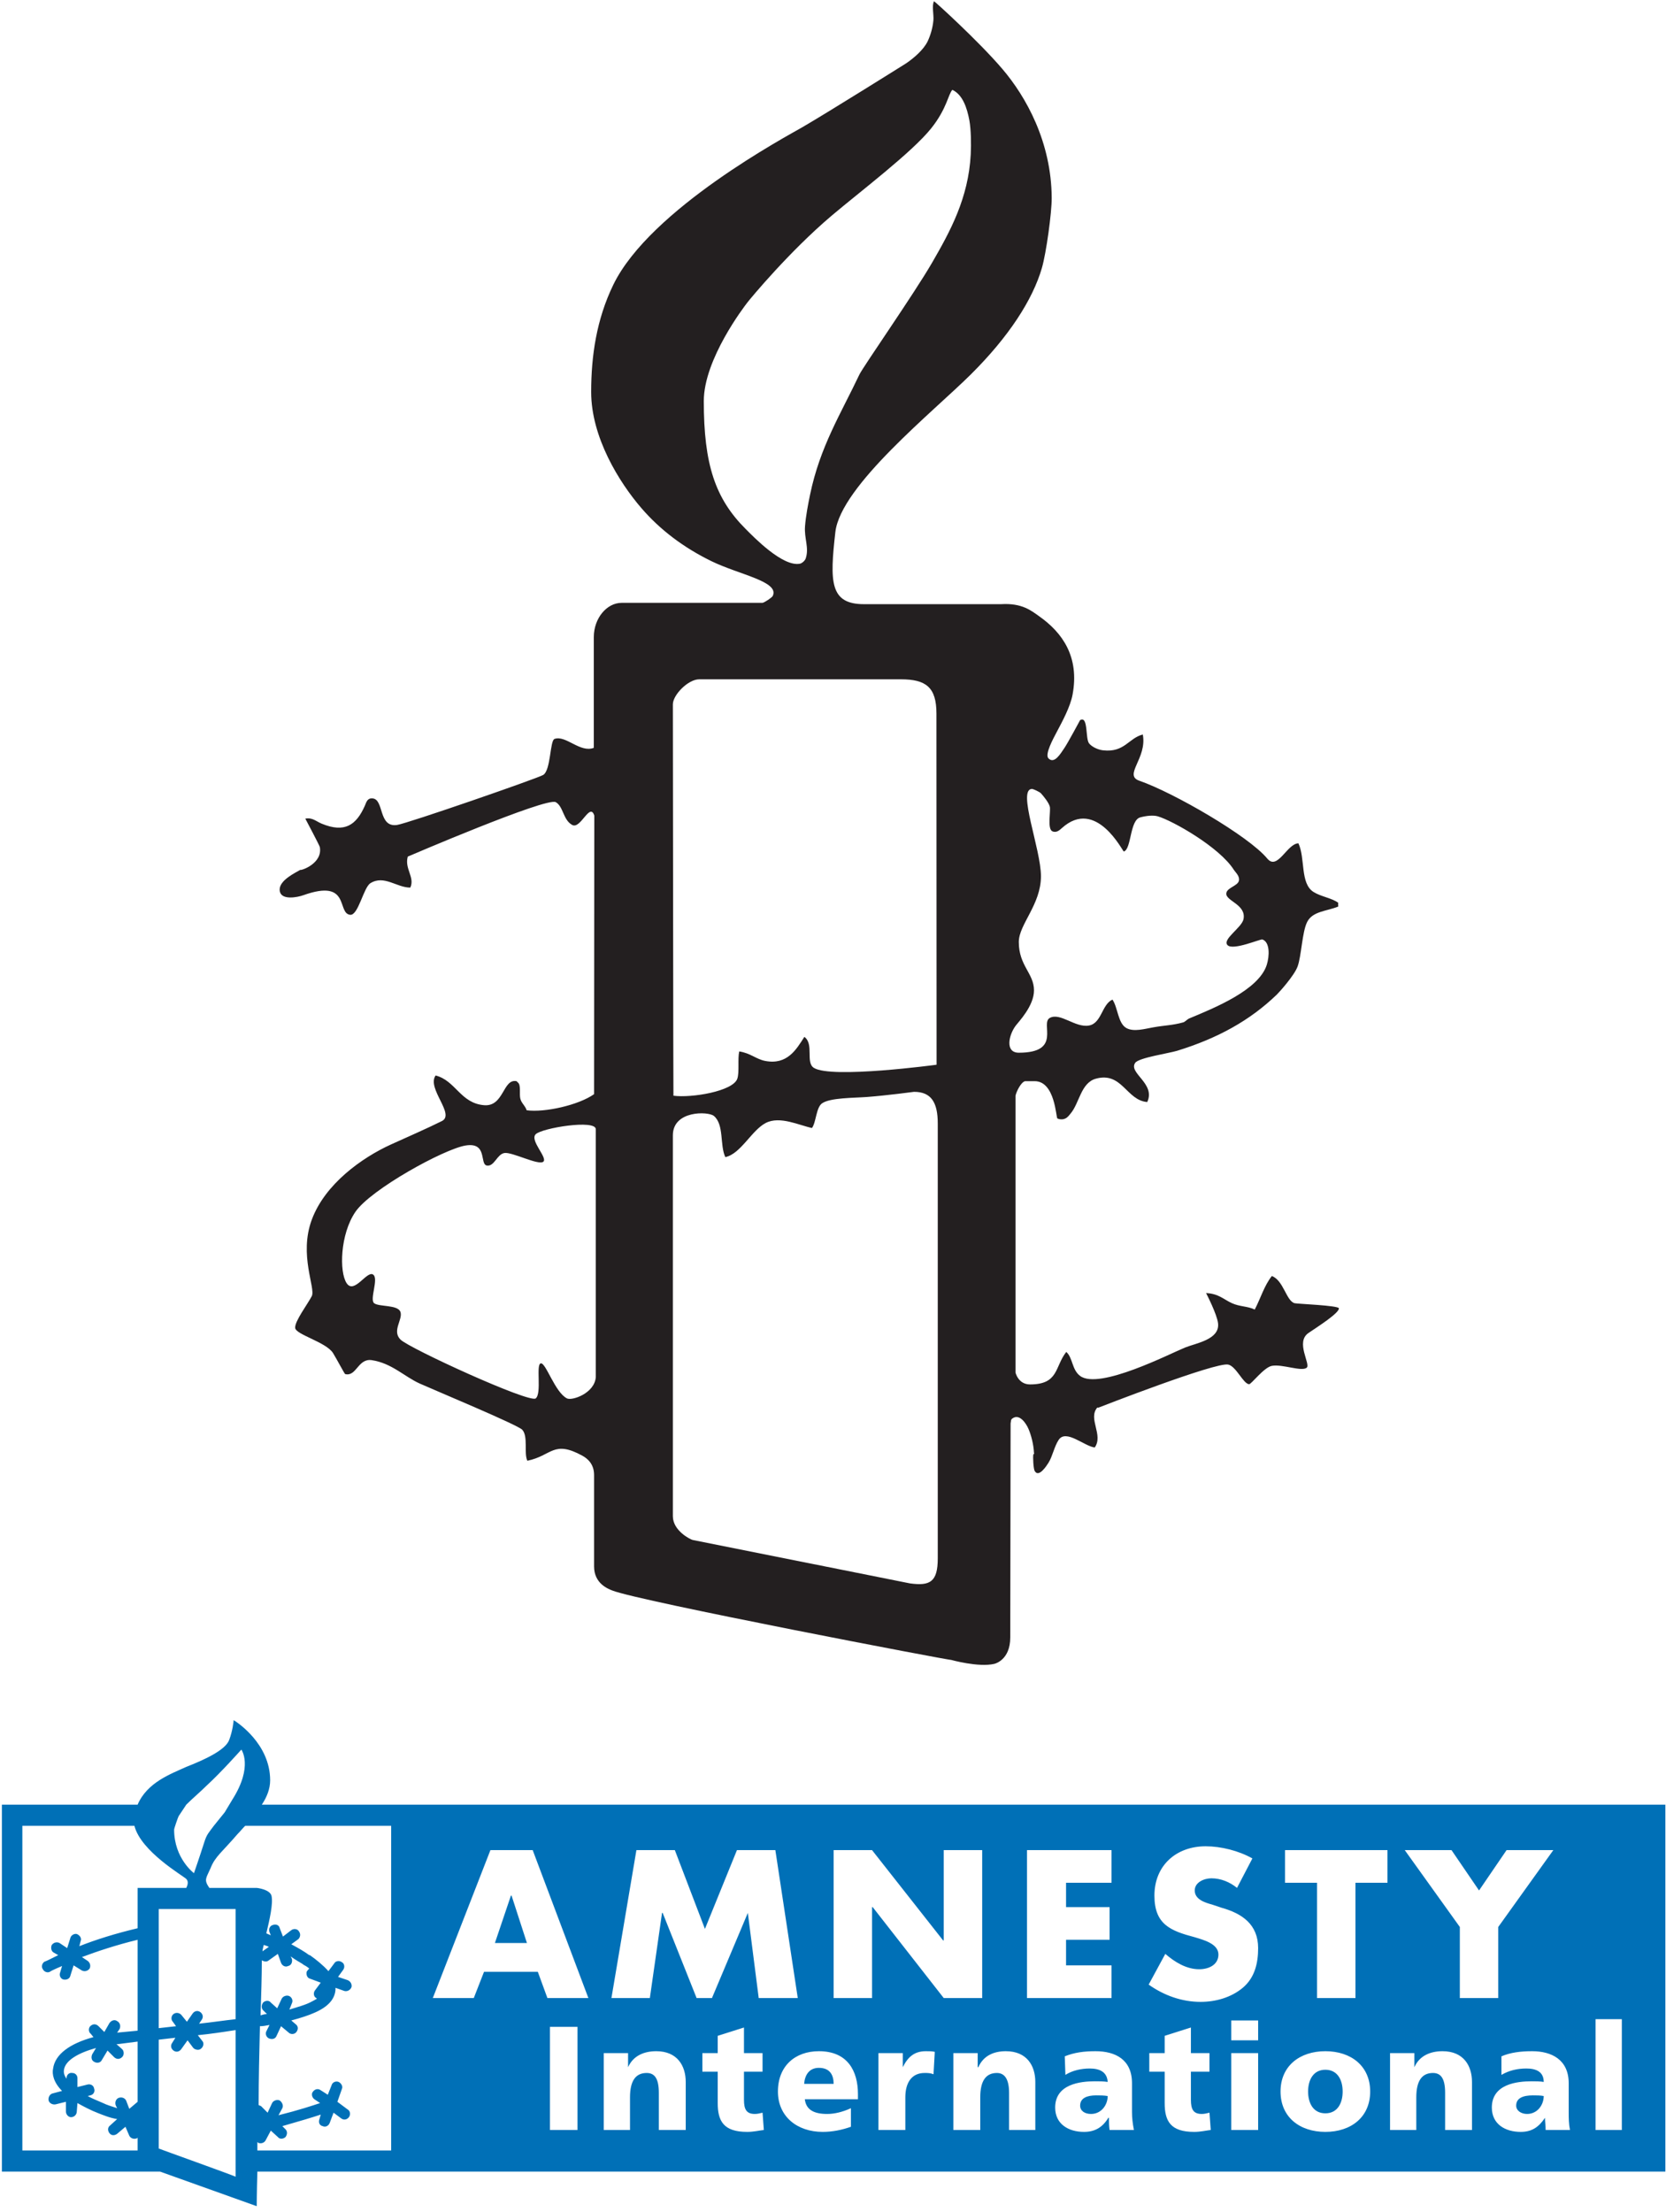 <?xml version="1.0" encoding="UTF-8"?>
<svg xmlns="http://www.w3.org/2000/svg" xmlns:xlink="http://www.w3.org/1999/xlink" width="287pt" height="381pt" viewBox="0 0 287 381" version="1.1">
<g id="surface1">
<path style=" stroke:none;fill-rule:evenodd;fill:rgb(13.699%,12.199%,12.5%);fill-opacity:1;" d="M 161.547 268.438 C 161.547 272.523 160.188 273.203 156.777 272.746 L 119.32 265.262 C 118.922 265.172 115.914 263.672 115.914 261.172 L 115.914 195.559 C 115.914 191.246 122.027 191.414 122.988 192.227 C 124.77 193.742 123.973 197.234 124.949 199.312 C 127.578 198.797 129.496 194.672 131.922 193.43 C 134.348 192.18 137.691 193.844 139.879 194.301 C 140.613 193.281 140.582 190.77 141.621 190.047 C 143.02 189.074 147.098 189.129 149.359 188.957 C 152.77 188.699 157.465 188.07 157.465 188.07 C 160.41 188.07 161.547 189.887 161.547 193.52 Z M 120.453 117.012 L 155.191 117.012 C 159.504 117.012 161.32 118.371 161.32 122.91 L 161.344 183.402 C 161.344 183.402 143.211 185.852 140.203 183.941 C 138.73 183.012 140.266 179.844 138.566 178.605 C 137.199 180.742 135.633 183.488 131.812 182.746 C 130.25 182.441 129.266 181.395 127.348 181.113 C 127.051 182.391 127.398 184.656 127.02 185.801 C 126.285 187.984 119.098 189.156 116.012 188.738 C 115.98 188.57 115.922 123.871 115.914 121.324 C 115.914 119.711 118.531 117.012 120.453 117.012 Z M 128.438 91.102 C 123.211 85.875 121.242 80.004 121.242 69.09 C 121.242 61.844 128.254 52.75 128.762 52.09 C 129.316 51.371 135.977 43.328 143.254 37.16 C 148.152 33.012 157.102 26.254 160.41 22.113 C 163.137 18.707 163.379 16.129 164.066 15.477 C 165.828 16.305 166.586 18.547 166.996 20.75 C 167.27 22.234 167.32 24.805 167.227 26.59 C 166.836 34.137 163.672 39.879 160.582 45.227 C 157.434 50.66 148.668 63.207 148.051 64.512 C 144.828 71.316 141.262 76.934 139.547 85.219 C 139.234 86.734 138.812 88.879 138.68 90.664 C 138.52 92.758 139.426 94.371 138.789 96.223 C 138.668 96.559 138.188 97.02 137.805 97.098 C 134.844 97.688 129.836 92.504 128.438 91.102 Z M 174.941 176.719 C 175.43 176.047 178.125 173.312 178.125 170.59 C 178.125 167.656 175.508 166.367 175.508 162.258 C 175.508 159.234 179.324 155.832 179.324 150.93 C 179.324 146.23 175.172 135.891 177.801 135.891 C 178.008 135.914 179.098 136.398 179.324 136.652 C 179.801 137.18 180.656 138.23 180.848 138.938 C 181.039 139.648 180.375 142.766 181.285 143.188 C 181.988 143.516 182.555 142.973 182.922 142.645 C 188.832 137.297 193.434 146.727 193.598 146.676 C 194.938 146.262 194.598 141.277 196.434 140.793 C 197.52 140.504 198.68 140.391 199.461 140.617 C 202.035 141.375 210.117 145.953 212.559 149.84 C 212.832 150.27 213.594 150.898 213.43 151.691 C 213.238 152.613 211.363 152.891 211.254 153.871 C 211.094 155.195 214.727 155.785 214.219 158.328 C 213.918 159.801 210.488 161.824 211.469 162.805 C 212.402 163.777 217.141 161.715 217.465 161.824 C 218.809 162.285 218.688 164.711 218.227 166.188 C 216.855 170.547 209.16 173.641 204.82 175.449 C 204.555 175.559 204.152 176.012 203.844 176.102 C 201.926 176.637 200.684 176.598 198.613 176.973 C 197.273 177.207 195.305 177.793 194.035 177.082 C 192.57 176.258 192.578 173.527 191.637 172.18 C 189.785 173.047 189.785 176.238 187.609 176.648 C 185.25 177.086 182.652 174.355 180.848 175.34 C 179.129 176.27 183.047 181.332 175.508 181.332 C 173.121 181.332 173.75 178.348 174.941 176.719 Z M 102.637 237.215 C 102.422 240.016 98.539 241.312 97.676 240.879 C 95.598 239.844 94.008 234.625 93.148 234.844 C 92.285 235.055 93.363 240.016 92.285 240.879 C 91.207 241.742 70.5 232.258 68.988 230.742 C 67.48 229.234 69.422 227.293 68.988 225.996 C 68.559 224.707 65.324 225.137 64.461 224.488 C 63.602 223.844 65.324 220.176 64.246 219.531 C 63.168 218.883 61.012 222.98 59.719 221.039 C 58.422 219.098 58.582 212.617 61.227 208.742 C 63.875 204.867 76.496 197.918 80.207 197.316 C 84.043 196.691 82.578 200.551 83.871 200.766 C 85.168 200.98 85.598 198.824 86.895 198.609 C 88.188 198.391 92.715 200.766 93.578 200.121 C 94.441 199.473 91.207 196.449 92.285 195.375 C 93.363 194.297 102.637 192.785 102.637 194.512 Z M 223.02 224.48 C 221.57 224.082 221.117 220.543 219.098 219.797 C 217.777 221.477 217.207 223.539 216.156 225.57 C 214.859 224.965 213.617 225.102 212.234 224.48 C 210.828 223.855 209.945 222.824 207.77 222.738 C 207.77 222.738 209.676 226.398 209.836 227.973 C 210.121 230.75 206.047 231.352 204.168 232.109 C 201.57 233.156 189.387 239.445 186.082 237.016 C 184.633 235.949 184.832 233.887 183.684 232.871 C 181.672 235.441 182.41 238.469 177.438 238.469 C 175.395 238.469 174.941 236.422 174.941 236.422 L 174.941 188.75 C 175.07 188.074 175.879 186.383 176.598 186.234 L 178.234 186.234 C 181.777 186.234 181.906 192.535 182.156 192.664 C 182.176 192.672 182.484 192.773 182.484 192.773 C 183.609 192.973 184.016 192.301 184.445 191.793 C 185.961 189.988 186.203 186.5 188.805 185.801 C 193.309 184.578 194.043 189.547 197.633 189.828 C 199.133 186.641 194.332 184.84 195.562 183.074 C 196.164 182.199 201.359 181.43 202.754 181.008 C 209.762 178.852 215.34 175.777 219.969 171.305 C 220.41 170.875 222.941 168.062 223.527 166.504 C 224.203 164.684 224.309 160.477 225.203 158.773 C 226.148 156.953 228.547 156.965 230.539 156.156 C 230.539 155.961 230.492 155.691 230.539 155.504 C 229.34 154.652 227.598 154.465 226.293 153.652 C 223.941 152.195 224.891 147.848 223.676 145.262 C 221.723 145.309 220.07 150.031 218.305 147.883 C 215.125 144.027 202.188 136.531 196.285 134.488 C 193.469 133.52 197.645 130.633 196.871 126.52 C 194.402 127.145 193.73 129.672 190.004 129.242 C 189.098 129.137 188.059 128.621 187.609 128.043 C 186.953 127.203 187.492 123.223 186.066 124.047 C 186.066 124.047 183.934 128.016 183.359 128.852 C 182.672 129.852 181.641 131.652 180.617 130.633 C 179.938 129.953 181.461 127.191 182.047 126.082 C 183.008 124.262 184.379 121.754 184.77 119.652 C 185.984 113.141 183.031 108.973 179 106.141 C 177.668 105.203 176.078 103.844 172.445 104.07 L 148.832 104.07 C 142.934 104.07 142.934 100.211 143.906 91.648 C 144.82 83.691 160.82 70.875 167.227 64.512 C 173.809 57.984 177.895 51.625 179.48 46.18 C 180.242 43.574 181.188 36.613 181.176 34.109 C 181.129 24.461 176.758 16.664 172.676 11.879 C 168.598 7.094 160.945 0.152 160.906 0.219 C 160.492 0.922 160.883 2.547 160.797 3.488 C 160.68 4.789 160.301 6.055 159.82 7.086 C 159.117 8.57 157.422 10.008 156.117 10.898 C 155.984 10.988 142.711 19.305 138.242 21.902 C 135.695 23.387 112.008 35.984 105.66 49.039 C 102.746 55.031 101.84 61.344 101.84 67.52 C 101.84 75.297 106.645 83.055 110.469 87.496 C 113.688 91.238 117.73 94.305 122.551 96.66 C 127.371 99.012 134.309 100.148 133.121 102.652 C 132.98 102.941 131.715 103.781 131.352 103.844 L 107.062 103.844 C 104.562 103.844 102.301 106.449 102.293 109.746 L 102.293 128.816 C 99.93 129.73 97.477 126.59 95.527 127.281 C 94.719 127.566 94.91 132.695 93.566 133.492 C 92.535 134.098 70.211 141.836 68.395 142.102 C 65.113 142.57 66.219 137.645 64.145 137.523 C 63.242 137.469 63.109 138.215 62.836 138.828 C 61.375 142.086 59.41 143.531 55.426 141.883 C 54.426 141.469 53.816 140.777 52.594 141.012 C 52.594 141.012 55.043 145.617 55.098 145.914 C 55.602 148.707 51.922 149.977 51.719 149.84 C 50.855 150.352 48.188 151.598 48.176 153.219 L 48.176 153.238 C 48.176 153.375 48.195 153.512 48.234 153.652 C 48.633 155.055 51.188 154.582 52.266 154.199 C 60.438 151.285 57.973 157.34 60.328 157.578 C 61.727 157.711 62.617 152.863 63.816 152.129 C 66.176 150.672 68.332 152.891 70.68 152.891 C 71.512 151.125 69.652 149.648 70.246 147.551 C 70.246 147.551 94.16 137.27 95.746 138.176 C 97.07 138.938 96.984 141.23 98.578 142.102 C 100.023 142.891 101.613 138.121 102.379 140.48 L 102.34 188.473 C 99.676 190.359 93.848 191.668 90.73 191.246 C 90.422 190.375 89.863 190.082 89.645 189.285 C 89.418 188.488 89.801 186.895 89.207 186.453 C 89.199 186.445 88.988 186.234 88.988 186.234 C 86.617 185.746 86.832 190.625 83.43 190.375 C 79.324 190.066 78.508 186.133 75.043 185.254 C 73.465 187.48 78.457 191.926 76.129 193.102 C 73.805 194.27 69.742 196.055 67.332 197.148 C 62.336 199.422 55.98 203.961 53.711 210.094 C 51.453 216.188 54.41 221.891 53.711 223.258 C 53.012 224.629 50.758 227.57 50.848 228.734 C 50.941 229.895 56.211 231.172 57.387 233.094 C 57.961 234.031 59.363 236.664 59.457 236.688 C 61.422 237.18 61.66 233.941 64.035 234.289 C 67.484 234.801 69.652 237.125 72.316 238.324 C 74.961 239.508 89.215 245.445 89.969 246.277 C 91.02 247.434 90.219 250.297 90.844 251.617 C 95.094 250.746 95.289 248.004 100.32 250.746 C 101.191 251.223 102.34 252.164 102.34 254.059 L 102.34 269.82 C 102.34 272.773 104.754 273.676 105.441 273.953 C 109.855 275.762 164.395 286.168 163.812 285.914 C 163.812 285.914 168.586 287.254 171.309 286.598 C 171.43 286.566 174.035 285.914 174.035 282.059 L 174.094 245.188 C 174.188 244.711 174.109 244.531 174.422 244.32 C 175.66 243.445 176.781 245.238 177.145 246.062 C 177.629 247.148 178.066 248.824 178.125 250.312 C 178.273 250.312 178.016 250.527 178.016 250.527 C 177.914 250.949 178.027 252.988 178.234 253.359 C 178.945 254.66 180.367 252.363 180.633 251.945 C 181.332 250.824 181.613 249.164 182.375 248.023 C 183.641 246.113 186.797 249.129 188.59 249.332 C 190.121 247.152 187.387 244.395 189.02 242.465 L 189.238 242.465 C 189.414 242.398 209.449 234.578 211.582 235.051 C 212.965 235.359 214.16 238.352 215.176 238.434 C 215.547 238.461 217.738 235.523 219.098 235.273 C 220.902 234.934 224.184 236.301 225.094 235.602 C 225.852 235.012 223.098 231.176 225.418 229.605 C 226.84 228.637 230.742 226.164 230.648 225.359 C 230.59 224.863 223.43 224.598 223.02 224.48 "/>
<path style=" stroke:none;fill-rule:evenodd;fill:rgb(0%,43.9%,71.799%);fill-opacity:1;" d="M 261.191 362.699 C 261.191 363.582 262.074 364.133 263.066 364.133 C 264.832 364.133 265.934 362.59 265.934 361.047 C 265.383 360.934 264.723 360.934 264.059 360.934 C 262.402 360.934 261.191 361.379 261.191 362.699 "/>
<path style=" stroke:none;fill-rule:evenodd;fill:rgb(0%,43.9%,71.799%);fill-opacity:1;" d="M 88.016 326.52 L 85.258 334.684 L 90.773 334.684 L 88.125 326.52 L 88.016 326.52 "/>
<path style=" stroke:none;fill-rule:evenodd;fill:rgb(0%,43.9%,71.799%);fill-opacity:1;" d="M 266.266 366.891 C 266.266 366.117 266.152 365.457 266.152 364.797 C 265.051 366.449 263.84 367.223 261.965 367.223 C 259.316 367.223 256.996 365.898 256.996 363.031 C 256.996 358.949 261.41 358.508 263.84 358.508 C 264.5 358.508 265.383 358.508 265.934 358.617 C 265.934 356.855 264.609 356.305 262.953 356.305 C 261.41 356.305 259.977 356.633 258.652 357.402 L 258.652 354.207 C 260.195 353.543 261.965 353.324 263.945 353.324 C 267.258 353.324 270.238 354.758 270.238 358.84 L 270.238 363.805 C 270.238 364.797 270.238 365.785 270.453 366.891 L 266.266 366.891 L 279.391 366.891 L 274.867 366.891 L 274.867 347.809 L 279.391 347.809 L 279.391 366.891 Z M 40.289 296.32 L 40.25 296.32 C 40.234 296.52 40.098 298.07 39.48 299.715 C 38.82 301.48 35.18 303.137 32.09 304.348 C 29.445 305.562 25.363 306.996 23.707 310.855 L 0.324 310.855 L 0.324 374.062 L 27.57 374.062 L 44.227 380.02 C 44.227 380.02 44.227 377.699 44.336 374.062 L 286.891 374.062 L 286.891 310.855 L 45.105 310.855 C 45.988 309.535 46.539 308.102 46.539 306.664 C 46.539 300.336 40.789 296.629 40.289 296.32 Z M 253.578 366.891 L 248.949 366.891 L 248.949 360.496 C 248.949 357.957 248.176 357.074 246.852 357.074 C 244.977 357.074 243.984 358.398 243.984 361.266 L 243.984 366.891 L 239.461 366.891 L 239.461 353.656 L 243.652 353.656 L 243.652 356.082 C 244.535 354.094 246.41 353.324 248.504 353.324 C 252.145 353.324 253.578 355.859 253.578 358.617 Z M 239.02 324.312 L 233.504 324.312 L 233.504 344.168 L 226.887 344.168 L 226.887 324.312 L 221.371 324.312 L 221.371 318.688 L 239.02 318.688 Z M 228.32 367.223 C 223.906 367.223 220.598 364.688 220.598 360.273 C 220.598 355.859 223.906 353.324 228.32 353.324 C 232.73 353.324 236.039 355.859 236.039 360.273 C 236.039 364.688 232.73 367.223 228.32 367.223 Z M 214.09 342.402 C 212.105 344.059 209.457 344.828 206.812 344.828 C 203.613 344.828 200.523 343.727 197.879 341.852 L 200.746 336.559 C 202.398 337.992 204.387 339.207 206.59 339.207 C 208.246 339.207 209.898 338.434 209.898 336.668 C 209.898 334.793 207.254 334.133 205.816 333.691 C 201.629 332.586 198.871 331.484 198.871 326.52 C 198.871 321.336 202.621 318.027 207.695 318.027 C 210.34 318.027 213.43 318.801 215.746 320.121 L 213.098 325.195 C 211.883 324.203 210.34 323.543 208.688 323.543 C 207.473 323.543 205.816 324.203 205.816 325.637 C 205.816 327.184 207.582 327.734 208.797 328.062 L 210.453 328.617 C 213.98 329.609 216.738 331.484 216.738 335.566 C 216.738 338.102 216.188 340.641 214.09 342.402 Z M 216.738 351.449 L 212.105 351.449 L 212.105 348.027 L 216.738 348.027 Z M 216.738 366.891 L 212.105 366.891 L 212.105 353.656 L 216.738 353.656 Z M 205.711 367.223 C 201.629 367.223 200.637 365.348 200.637 362.258 L 200.637 356.855 L 197.988 356.855 L 197.988 353.656 L 200.637 353.656 L 200.637 350.676 L 205.156 349.242 L 205.156 353.656 L 208.355 353.656 L 208.355 356.855 L 205.156 356.855 L 205.156 361.707 C 205.156 363.359 205.598 364.133 207.031 364.133 C 207.473 364.133 207.914 364.023 208.355 363.914 L 208.574 366.891 C 207.695 367 206.812 367.223 205.711 367.223 Z M 191.148 366.891 C 191.039 366.117 191.039 365.457 191.039 364.797 L 190.93 364.797 C 189.934 366.449 188.609 367.223 186.734 367.223 C 184.09 367.223 181.773 365.898 181.773 363.031 C 181.773 358.949 186.184 358.508 188.609 358.508 C 189.383 358.508 190.156 358.508 190.82 358.617 C 190.707 356.855 189.383 356.305 187.73 356.305 C 186.293 356.305 184.75 356.633 183.535 357.402 L 183.426 354.207 C 185.078 353.543 186.734 353.324 188.723 353.324 C 192.141 353.324 195.008 354.758 195.008 358.84 L 195.008 363.805 C 195.008 364.797 195.121 365.785 195.34 366.891 Z M 178.352 366.891 L 173.832 366.891 L 173.832 360.496 C 173.832 357.957 172.949 357.074 171.734 357.074 C 169.859 357.074 168.867 358.398 168.867 361.266 L 168.867 366.891 L 164.234 366.891 L 164.234 353.656 L 168.426 353.656 L 168.426 356.082 L 168.535 356.082 C 169.418 354.094 171.184 353.324 173.277 353.324 C 176.922 353.324 178.352 355.859 178.352 358.617 Z M 150.336 328.504 L 150.227 328.504 L 150.227 344.168 L 143.609 344.168 L 143.609 318.688 L 150.227 318.688 L 162.469 334.242 L 162.578 334.242 L 162.578 318.688 L 169.199 318.688 L 169.199 344.168 L 162.578 344.168 Z M 160.816 357.293 C 160.266 357.074 159.824 357.074 159.27 357.074 C 157.066 357.074 155.961 358.73 155.961 361.266 L 155.961 366.891 L 151.328 366.891 L 151.328 353.656 L 155.52 353.656 L 155.52 356.082 C 156.402 354.316 157.508 353.324 159.492 353.324 C 160.043 353.324 160.594 353.324 161.035 353.434 Z M 147.797 361.594 L 138.645 361.594 C 138.863 363.473 140.301 364.133 142.504 364.133 C 143.719 364.133 145.152 363.805 146.586 363.141 L 146.586 366.34 C 145.043 366.891 143.387 367.223 141.73 367.223 C 137.32 367.223 134.012 364.574 134.012 360.273 C 134.012 355.859 136.988 353.324 141.07 353.324 C 146.031 353.324 147.797 356.742 147.797 360.715 Z M 128.715 367.223 C 124.637 367.223 123.641 365.348 123.641 362.258 L 123.641 356.855 L 120.996 356.855 L 120.996 353.656 L 123.641 353.656 L 123.641 350.676 L 128.164 349.242 L 128.164 353.656 L 131.363 353.656 L 131.363 356.855 L 128.164 356.855 L 128.164 361.707 C 128.164 363.359 128.605 364.133 130.039 364.133 C 130.48 364.133 130.922 364.023 131.363 363.914 L 131.586 366.891 C 130.703 367 129.82 367.223 128.715 367.223 Z M 114.156 329.5 L 114.047 329.5 L 111.949 344.168 L 105.332 344.168 L 109.633 318.688 L 116.254 318.688 L 121.438 332.258 L 126.953 318.688 L 133.57 318.688 L 137.43 344.168 L 130.703 344.168 L 128.828 329.5 L 122.648 344.168 L 120.004 344.168 Z M 118.129 366.891 L 113.496 366.891 L 113.496 360.496 C 113.496 357.957 112.723 357.074 111.398 357.074 C 109.523 357.074 108.531 358.398 108.531 361.266 L 108.531 366.891 L 104.008 366.891 L 104.008 353.656 L 108.199 353.656 L 108.199 356.082 C 109.082 354.094 110.957 353.324 113.055 353.324 C 116.695 353.324 118.129 355.859 118.129 358.617 Z M 94.301 344.168 L 92.648 339.645 L 83.383 339.645 L 81.617 344.168 L 74.559 344.168 L 84.484 318.688 L 91.766 318.688 L 101.359 344.168 Z M 99.484 366.891 L 94.742 366.891 L 94.742 349.133 L 99.484 349.133 Z M 45.219 336.117 C 45.219 335.895 45.328 335.453 45.438 335.016 C 45.77 335.125 46.102 335.234 46.32 335.344 Z M 46.32 337.66 L 47.863 336.559 L 48.414 338.102 C 48.637 338.652 49.188 338.875 49.629 338.652 C 50.18 338.539 50.402 337.992 50.289 337.441 L 50.07 337 C 50.844 337.551 51.613 337.992 52.164 338.324 L 52.277 338.434 C 52.719 338.652 53.047 338.875 53.27 339.094 C 53.16 339.207 52.938 339.426 52.828 339.645 C 52.719 340.199 52.938 340.75 53.488 340.859 L 55.254 341.52 L 54.262 342.844 C 53.93 343.285 54.039 343.949 54.48 344.168 C 54.594 344.281 54.594 344.281 54.594 344.281 C 54.262 344.496 53.82 344.719 53.379 344.941 C 52.496 345.379 51.285 345.711 49.852 346.156 L 50.289 345.051 C 50.512 344.609 50.289 344.059 49.852 343.836 C 49.41 343.617 48.746 343.836 48.527 344.281 L 47.754 345.934 L 46.652 344.941 C 46.32 344.496 45.66 344.609 45.328 344.941 C 44.996 345.379 44.996 346.043 45.438 346.375 L 45.988 346.926 C 45.66 346.926 45.219 347.035 44.887 347.145 C 44.996 343.617 45.105 340.418 45.105 337.66 C 45.438 337.879 45.988 337.992 46.32 337.66 Z M 67.387 370.422 C 67.387 370.422 56.797 370.422 44.336 370.422 C 44.336 369.977 44.336 369.539 44.336 368.988 C 44.445 368.988 44.445 369.098 44.445 369.098 C 44.996 369.316 45.547 369.098 45.77 368.656 L 46.652 367 L 47.863 368.105 C 48.195 368.547 48.855 368.434 49.188 368.105 C 49.52 367.664 49.52 367.113 49.188 366.781 L 48.637 366.23 C 51.727 365.348 53.93 364.688 55.254 364.242 L 55.035 365.016 C 54.812 365.566 55.035 366.117 55.586 366.23 C 56.027 366.449 56.578 366.23 56.797 365.68 L 57.461 363.914 L 58.785 364.902 C 59.227 365.234 59.777 365.125 60.109 364.688 C 60.438 364.242 60.328 363.582 59.887 363.359 L 58.121 362.039 L 58.895 359.832 C 59.113 359.391 58.785 358.84 58.344 358.617 C 57.793 358.398 57.238 358.73 57.129 359.168 L 56.469 360.824 L 55.254 360.051 C 54.812 359.723 54.262 359.832 53.93 360.273 C 53.598 360.605 53.711 361.266 54.152 361.594 L 55.145 362.258 C 53.82 362.699 51.504 363.473 47.977 364.355 L 48.637 363.141 C 48.855 362.699 48.637 362.148 48.195 361.816 C 47.754 361.594 47.094 361.816 46.871 362.258 L 46.102 363.914 L 44.996 362.809 C 44.887 362.699 44.664 362.699 44.555 362.59 C 44.555 358.285 44.664 353.543 44.777 349.02 C 45.328 349.02 45.879 348.91 46.43 348.801 L 45.879 349.902 C 45.66 350.348 45.879 350.898 46.32 351.117 C 46.871 351.336 47.422 351.23 47.645 350.676 L 48.414 349.02 L 49.738 350.125 C 50.07 350.457 50.73 350.457 51.062 350.016 C 51.395 349.57 51.395 349.02 50.953 348.691 L 50.18 348.027 C 51.836 347.59 53.16 347.145 54.152 346.707 C 56.469 345.711 57.68 344.391 57.793 342.734 C 57.793 342.625 57.793 342.516 57.793 342.402 L 59.336 342.953 C 59.777 343.066 60.328 342.844 60.551 342.293 C 60.66 341.852 60.438 341.301 59.887 341.082 L 58.234 340.527 L 59.113 339.316 C 59.445 338.875 59.336 338.211 58.895 337.992 C 58.453 337.66 57.793 337.77 57.57 338.211 L 56.578 339.535 C 55.695 338.539 54.48 337.551 53.379 336.777 L 53.27 336.777 C 52.387 336.117 51.395 335.566 50.18 334.902 L 51.395 334.02 C 51.727 333.691 51.836 333.137 51.504 332.695 C 51.285 332.258 50.621 332.145 50.18 332.477 L 48.746 333.578 L 48.195 332.145 C 48.086 331.594 47.535 331.375 46.98 331.594 C 46.539 331.703 46.211 332.258 46.43 332.809 L 46.652 333.359 C 46.43 333.25 46.102 333.137 45.879 333.027 C 46.43 330.711 47.094 327.844 46.762 326.52 C 46.43 325.418 44.227 325.195 44.227 325.195 L 36.062 325.195 C 35.07 323.762 35.512 323.543 36.281 321.777 C 37.055 319.789 38.266 319.02 40.914 315.93 C 41.355 315.488 41.797 314.938 42.238 314.496 C 55.586 314.496 67.387 314.496 67.387 314.496 Z M 40.586 347.809 C 38.598 348.027 36.395 348.359 34.297 348.582 L 34.738 347.922 C 35.07 347.477 34.957 346.926 34.516 346.594 C 34.078 346.262 33.523 346.375 33.195 346.816 L 32.199 348.25 L 31.207 347.035 C 30.879 346.707 30.328 346.594 29.887 346.926 C 29.445 347.258 29.445 347.922 29.773 348.25 L 30.328 349.02 C 29.336 349.133 28.34 349.242 27.348 349.352 C 27.348 343.508 27.348 329.277 27.348 328.836 C 29.887 328.836 38.047 328.836 40.586 328.836 C 40.586 329.277 40.586 342.402 40.586 347.809 Z M 40.586 374.945 C 39.922 374.613 27.57 370.199 27.348 370.09 C 27.348 369.758 27.348 356.305 27.348 351.336 C 28.23 351.23 29.223 351.117 30.215 351.008 L 29.664 351.891 C 29.336 352.328 29.445 352.883 29.887 353.211 C 30.328 353.543 30.879 353.434 31.207 352.992 L 32.312 351.449 L 33.305 352.773 C 33.637 353.102 34.297 353.211 34.629 352.883 C 35.07 352.551 35.18 351.891 34.848 351.559 L 34.078 350.566 C 36.281 350.348 38.488 350.016 40.586 349.684 C 40.586 355.199 40.586 374.723 40.586 374.945 Z M 23.707 332.145 C 19.957 333.027 16.43 334.133 13.672 335.234 L 13.891 334.352 C 14.113 333.91 13.781 333.359 13.23 333.137 C 12.789 333.027 12.234 333.359 12.125 333.801 L 11.574 335.566 L 10.25 334.684 C 9.809 334.461 9.258 334.574 8.926 335.016 C 8.707 335.453 8.816 336.117 9.258 336.336 L 10.031 336.777 C 8.707 337.441 7.824 337.879 7.715 337.879 C 7.273 338.102 7.051 338.762 7.383 339.207 C 7.605 339.645 8.156 339.867 8.594 339.645 C 8.707 339.535 9.367 339.207 10.691 338.652 L 10.363 339.758 C 10.141 340.309 10.473 340.859 10.914 340.973 C 11.465 341.082 12.016 340.859 12.125 340.309 L 12.68 338.539 L 14.113 339.426 C 14.555 339.645 15.105 339.535 15.434 339.094 C 15.656 338.652 15.547 338.102 15.105 337.77 L 14.113 337.109 C 16.758 336.117 20.066 335.016 23.707 334.133 L 23.707 349.793 L 20.18 350.125 L 20.621 349.465 C 20.84 348.91 20.621 348.359 20.18 348.141 C 19.738 347.809 19.184 348.027 18.855 348.473 L 17.973 350.016 L 16.98 349.02 C 16.539 348.582 15.988 348.582 15.547 349.02 C 15.215 349.352 15.215 350.016 15.656 350.348 L 16.098 350.898 C 12.016 352 9.48 353.875 9.148 356.305 C 8.926 357.293 9.258 358.73 10.691 360.164 L 9.039 360.605 C 8.594 360.715 8.266 361.266 8.375 361.816 C 8.484 362.258 9.039 362.59 9.59 362.477 L 11.355 362.039 L 11.355 363.691 C 11.355 364.242 11.797 364.688 12.234 364.688 C 12.789 364.688 13.23 364.242 13.23 363.691 L 13.34 362.258 C 14.332 362.809 15.547 363.473 16.98 364.023 C 17.863 364.355 18.855 364.797 20.18 365.016 L 18.965 366.117 C 18.523 366.449 18.523 367 18.855 367.441 C 19.184 367.883 19.738 367.883 20.18 367.551 L 21.613 366.34 L 22.273 367.883 C 22.496 368.324 23.047 368.547 23.598 368.324 L 23.707 368.215 L 23.707 370.422 C 13.449 370.422 5.176 370.422 3.852 370.422 C 3.852 367.113 3.852 317.805 3.852 314.496 C 5.066 314.496 13.117 314.496 23.156 314.496 C 24.258 318.91 31.539 323.102 32.09 323.652 C 32.531 324.094 32.312 324.754 32.09 325.195 L 23.707 325.195 Z M 23.707 362.039 L 22.273 363.25 L 21.723 361.816 C 21.504 361.379 20.949 361.156 20.398 361.379 C 19.957 361.594 19.738 362.148 19.957 362.699 L 20.18 363.141 C 19.184 362.809 18.414 362.59 17.754 362.258 C 16.758 361.816 15.875 361.484 15.105 361.047 L 15.547 360.934 C 16.098 360.824 16.43 360.273 16.207 359.723 C 16.098 359.168 15.547 358.949 15.105 359.059 L 13.34 359.5 L 13.34 357.957 C 13.34 357.516 13.008 357.074 12.457 357.074 C 11.906 356.965 11.465 357.402 11.465 357.957 L 11.465 358.07 C 11.133 357.625 10.914 357.074 11.023 356.52 C 11.242 354.977 13.34 353.656 16.539 352.773 L 15.875 353.875 C 15.656 354.426 15.766 354.977 16.316 355.199 C 16.758 355.422 17.309 355.309 17.531 354.867 L 18.523 353.211 L 19.625 354.316 C 20.066 354.758 20.621 354.758 21.059 354.316 C 21.391 353.984 21.391 353.324 21.059 352.992 L 20.066 352.109 C 20.18 352.109 20.289 352.109 20.289 352.109 L 23.707 351.668 Z M 36.836 314.496 C 35.953 315.711 35.621 315.93 35.18 317.363 C 34.406 319.789 33.414 322.66 33.414 322.66 C 33.414 322.66 29.996 320.121 29.996 315.16 C 29.996 314.938 30.656 313.062 30.77 312.844 L 32.09 310.855 C 33.195 309.754 34.516 308.652 35.621 307.547 C 38.047 305.34 41.578 301.371 41.578 301.371 C 41.578 301.371 43.672 304.238 40.031 309.977 C 39.812 310.305 38.93 311.852 38.707 312.18 Z M 176.922 318.688 L 191.48 318.688 L 191.48 324.312 L 183.648 324.312 L 183.648 328.504 L 191.148 328.504 L 191.148 334.133 L 183.648 334.133 L 183.648 338.539 L 191.48 338.539 L 191.48 344.168 L 176.922 344.168 Z M 250.051 318.688 L 254.793 325.637 L 259.535 318.688 L 267.59 318.688 L 258.102 331.926 L 258.102 344.168 L 251.484 344.168 L 251.484 331.926 L 241.996 318.688 L 250.051 318.688 "/>
<path style=" stroke:none;fill-rule:evenodd;fill:rgb(0%,43.9%,71.799%);fill-opacity:1;" d="M 228.32 356.52 C 226.227 356.52 225.344 358.285 225.344 360.273 C 225.344 362.258 226.227 364.023 228.32 364.023 C 230.418 364.023 231.297 362.258 231.297 360.273 C 231.297 358.285 230.418 356.52 228.32 356.52 "/>
<path style=" stroke:none;fill-rule:evenodd;fill:rgb(0%,43.9%,71.799%);fill-opacity:1;" d="M 141.07 356.191 C 139.414 356.191 138.645 357.402 138.531 358.949 L 143.609 358.949 C 143.609 357.402 142.945 356.191 141.07 356.191 "/>
<path style=" stroke:none;fill-rule:evenodd;fill:rgb(0%,43.9%,71.799%);fill-opacity:1;" d="M 186.074 362.699 C 186.074 363.582 186.848 364.133 187.949 364.133 C 189.715 364.133 190.82 362.59 190.82 361.047 C 190.156 360.934 189.492 360.934 188.828 360.934 C 187.285 360.934 186.074 361.379 186.074 362.699 "/>
</g>
</svg>
